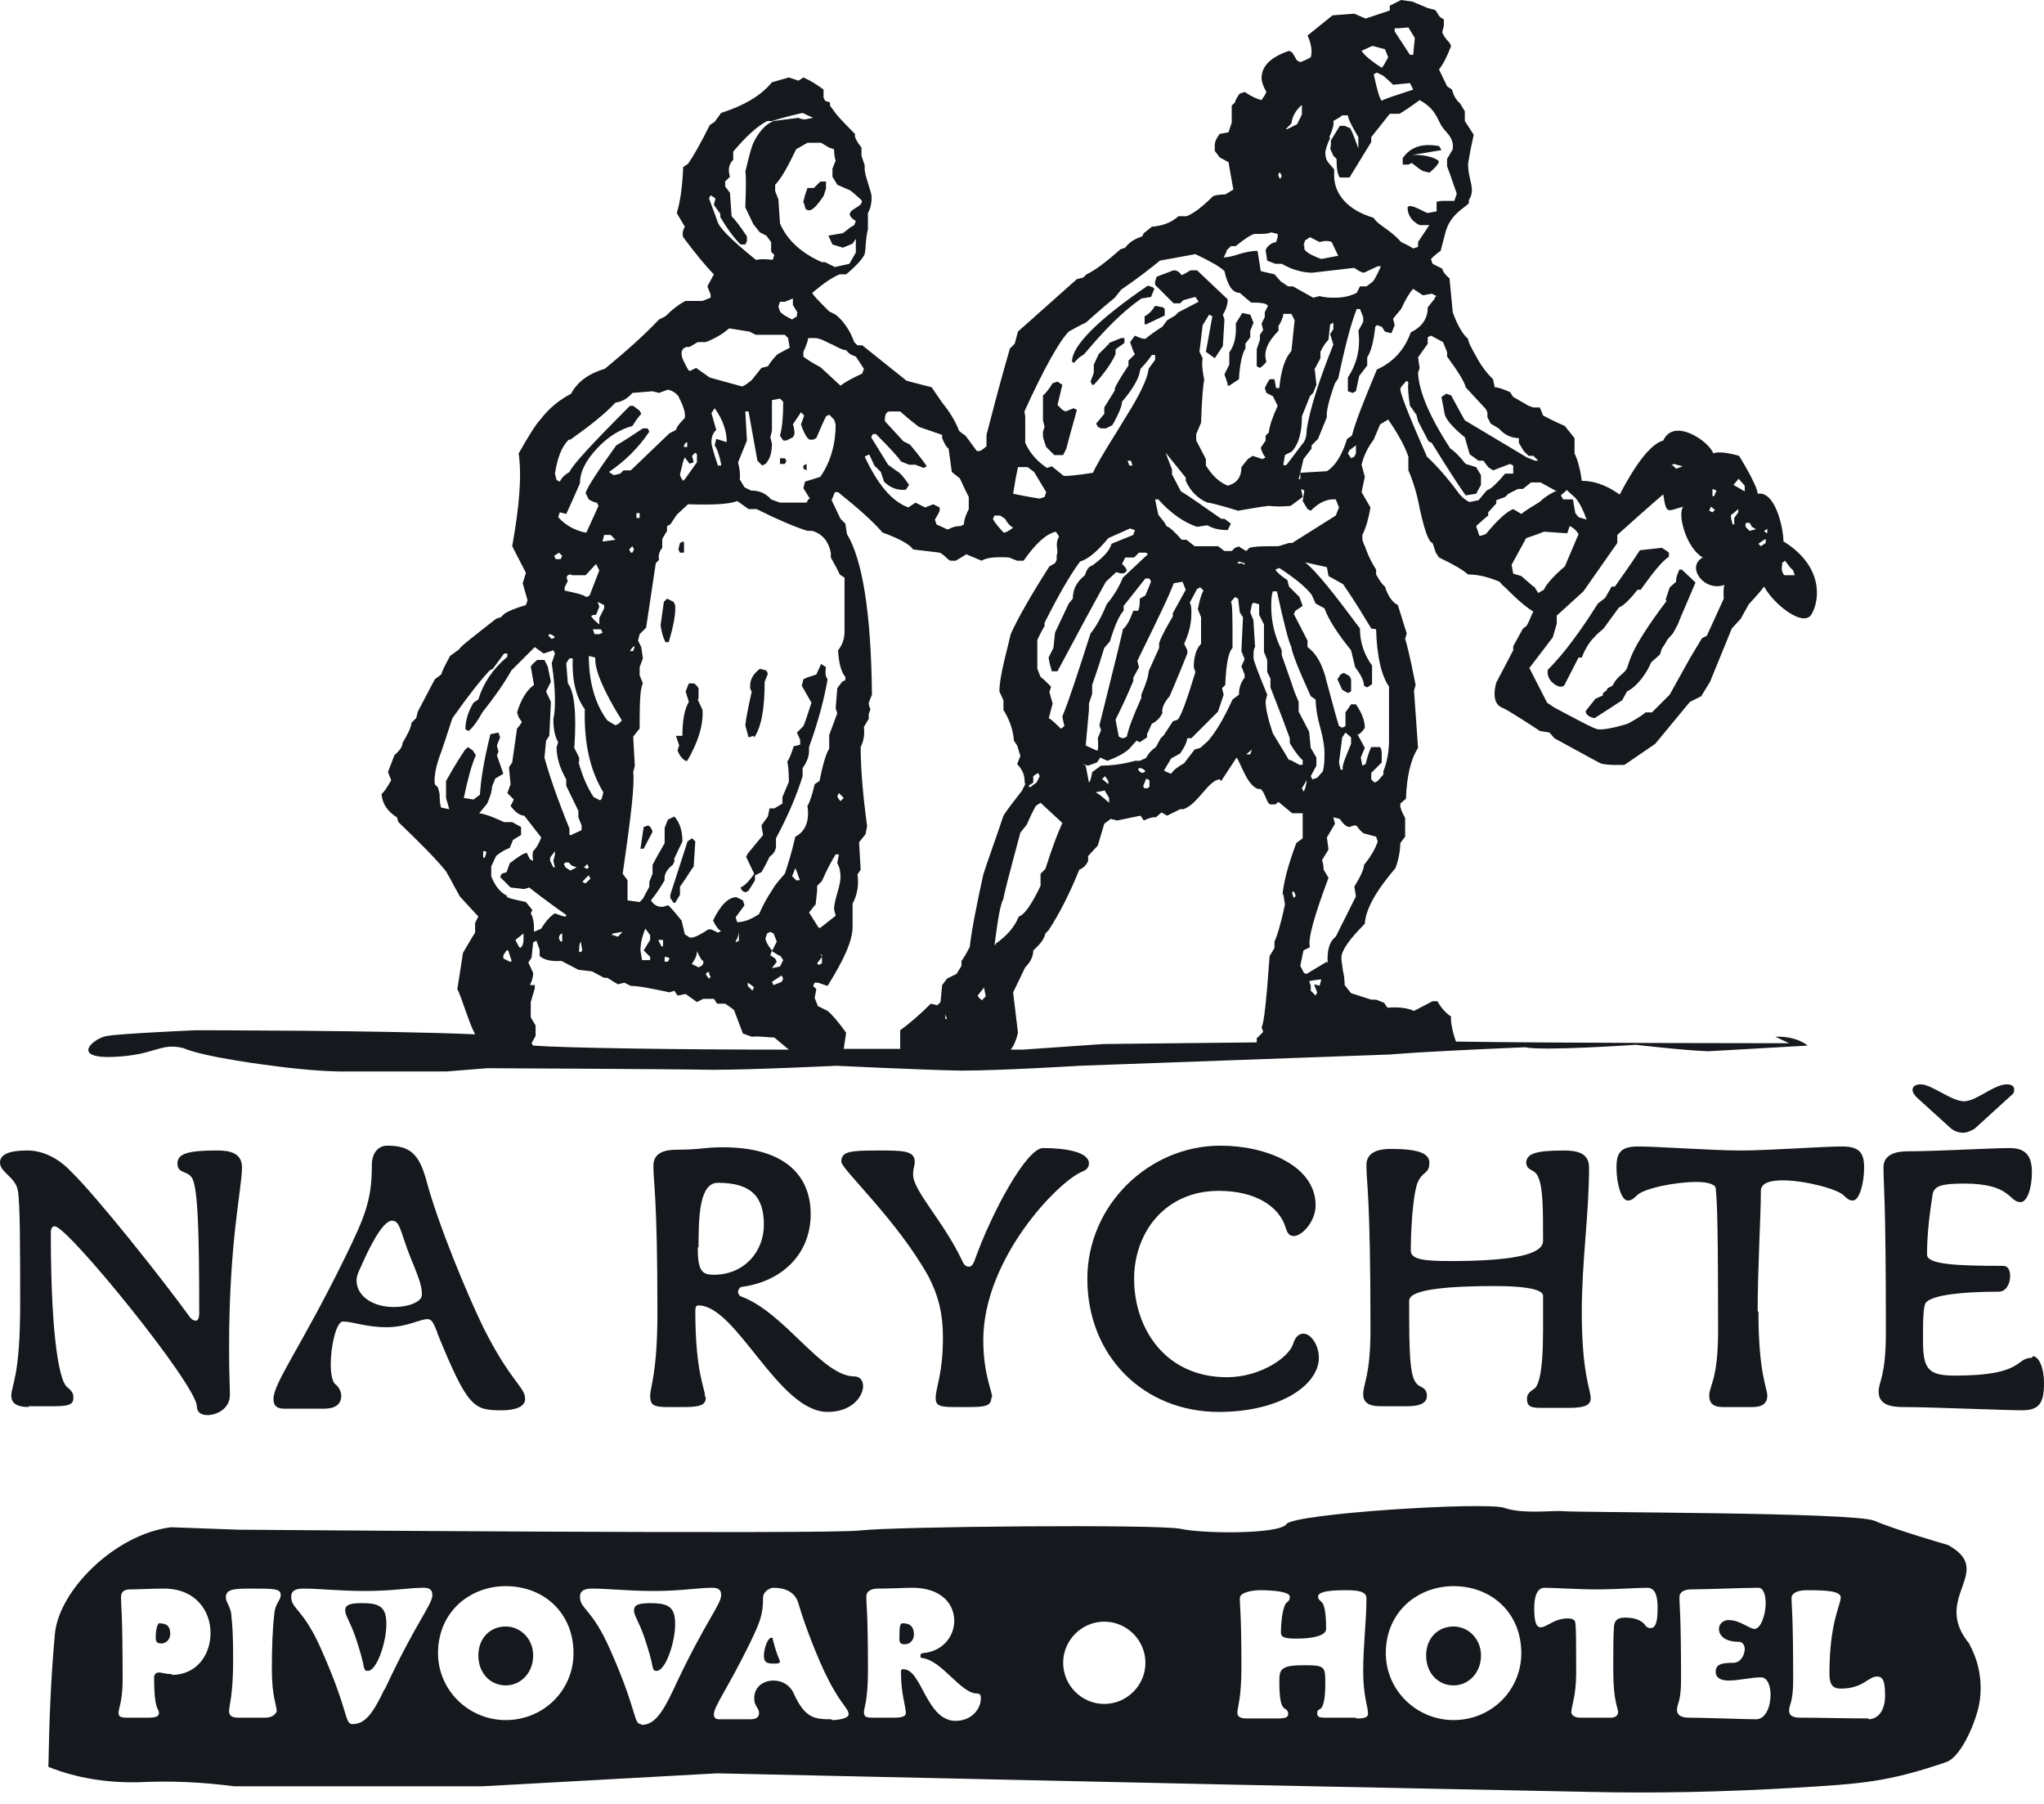 <svg width="68" height="60" viewBox="0 0 68 60" fill="none" xmlns="http://www.w3.org/2000/svg">
<path d="M0.966 46.8C0.51 46.8 0.376 46.639 0.376 46.424C0.376 46.075 0.671 45.807 0.671 43.392C0.671 41.594 0.671 39.957 0.59 39.581C0.51 39.152 0 38.991 0 38.669C0 38.4 0.295 38.266 0.912 38.266C1.342 38.266 1.878 38.454 2.361 38.964C3.193 39.769 5.394 42.533 6.306 43.794C6.36 43.875 6.44 43.928 6.521 43.928C6.575 43.928 6.628 43.848 6.628 43.687C6.628 40.789 6.575 39.635 6.414 39.232C6.279 38.91 5.904 39.071 5.904 38.696C5.904 38.373 6.253 38.266 7.219 38.266C7.648 38.266 8.051 38.347 8.051 38.83C8.051 39.527 7.621 41.245 7.621 44.841C7.621 45.699 7.648 46.102 7.648 46.397C7.648 46.853 7.219 47.068 6.897 47.068C6.682 47.068 6.548 46.961 6.548 46.773C6.548 46.075 2.254 40.789 1.825 40.789C1.744 40.789 1.691 40.842 1.691 41.003C1.691 44.733 2.013 45.968 2.227 46.129C2.388 46.263 2.442 46.343 2.442 46.478C2.442 46.666 2.388 46.773 1.825 46.773H0.939L0.966 46.8Z" fill="#15181C"/>
<path d="M13.096 43.473C13.633 43.473 14.035 43.285 14.035 43.071C14.035 42.829 14.008 42.668 13.66 41.836C13.311 40.951 13.311 40.602 13.042 40.602C12.72 40.602 12.264 41.541 11.996 42.158C11.889 42.373 11.862 42.48 11.862 42.588C11.862 43.124 12.425 43.473 13.096 43.473ZM14.545 44.305C14.411 43.983 14.357 43.876 14.223 43.876C13.955 43.876 13.552 44.144 12.854 44.144C12.157 44.144 11.754 43.956 11.405 43.956C11.191 43.956 11.003 44.761 11.003 45.379C11.003 45.7 11.057 45.969 11.164 46.049C11.271 46.13 11.352 46.291 11.352 46.425C11.352 46.72 11.137 46.854 10.788 46.854C10.332 46.854 10.117 46.854 9.956 46.854C9.742 46.854 9.581 46.854 9.446 46.854C9.205 46.854 9.098 46.747 9.098 46.532C9.098 45.996 10.01 44.815 11.459 41.863C12.157 40.441 12.371 39.904 12.371 38.75C12.371 38.348 12.586 38.106 12.881 38.106C13.633 38.106 13.928 38.375 14.169 39.206C14.572 40.736 15.565 43.097 16.075 44.144C16.987 45.969 17.47 46.13 17.47 46.532C17.47 46.801 17.121 46.908 16.692 46.908C15.753 46.908 15.565 46.828 14.545 44.332" fill="#15181C"/>
<path d="M23.213 41.487C23.213 42.266 23.347 42.4 23.749 42.4C24.742 42.4 25.413 41.648 25.413 40.736C25.413 39.824 25.011 39.341 23.884 39.341C23.266 39.341 23.239 40.468 23.239 41.487M23.481 46.479C23.481 46.72 23.32 46.801 22.756 46.801H22.22C21.764 46.801 21.629 46.747 21.629 46.425C21.629 46.157 21.871 45.647 21.871 43.688C21.871 39.716 21.737 39.394 21.737 38.777C21.737 38.321 22.139 38.24 22.542 38.24C23.32 38.24 23.401 38.16 24.044 38.16C26.111 38.16 26.97 39.099 26.97 40.387C26.97 41.675 26.057 42.614 24.689 42.802C24.608 42.802 24.554 42.91 24.554 42.963C24.554 43.017 24.581 43.098 24.662 43.124C26.111 43.661 27.345 45.781 28.419 45.781C28.607 45.781 28.714 45.915 28.714 46.103C28.714 46.425 28.365 46.962 27.533 46.962C25.896 46.962 24.501 43.42 23.239 43.42C23.159 43.42 23.132 43.473 23.132 43.607C23.132 45.674 23.454 46.157 23.454 46.452" fill="#15181C"/>
<path d="M32.98 46.478C32.98 46.747 32.819 46.8 32.255 46.8H31.719C31.263 46.8 31.128 46.747 31.128 46.505C31.128 46.156 31.37 45.7 31.37 44.492C31.37 43.741 31.236 43.124 30.887 42.453C29.84 40.575 27.989 38.884 27.989 38.642C27.989 38.294 28.284 38.267 29.223 38.267C30.028 38.267 30.431 38.267 30.431 38.642C30.431 38.803 30.377 38.83 30.377 39.072C30.377 39.608 31.397 40.628 32.014 41.943C32.068 42.077 32.148 42.131 32.229 42.131C32.309 42.131 32.363 42.077 32.416 41.943C33.007 40.279 34.161 38.186 34.697 38.186C35.476 38.186 36.227 38.321 36.227 38.696C36.227 38.83 36.147 38.911 36.013 38.965C35.208 39.286 32.712 41.863 32.712 44.573C32.712 45.7 33.007 46.264 33.007 46.478" fill="#15181C"/>
<path d="M36.174 42.534C36.174 40.092 38.213 38.106 40.602 38.106C42.131 38.106 43.768 38.777 43.768 40.092C43.768 40.629 43.312 41.112 43.044 41.112C42.909 41.112 42.829 41.031 42.775 40.843C42.56 40.119 41.755 39.609 40.548 39.609C38.75 39.609 37.73 41.004 37.73 42.534C37.73 44.198 38.777 45.808 40.816 45.808C41.943 45.808 42.883 45.137 43.017 44.708C43.097 44.439 43.231 44.359 43.366 44.359C43.607 44.359 43.876 44.734 43.876 45.164C43.876 46.049 42.614 46.962 40.548 46.962C38.052 46.962 36.174 45.11 36.174 42.534Z" fill="#15181C"/>
<path d="M50.772 38.697C50.772 38.375 51.067 38.267 52.033 38.267C52.462 38.267 52.865 38.348 52.865 38.831C52.865 40.387 52.623 41.944 52.623 43.634C52.623 45.701 52.919 46.211 52.919 46.506C52.919 46.72 52.758 46.828 52.194 46.828H51.255C50.933 46.828 50.799 46.774 50.799 46.532C50.799 46.398 50.852 46.318 51.013 46.211C51.174 46.13 51.335 45.727 51.335 44.225C51.335 43.769 51.335 43.393 51.335 43.098C51.335 42.99 51.174 42.776 49.725 42.776C47.417 42.776 46.881 43.017 46.881 43.259C46.881 43.393 46.881 43.554 46.881 43.822C46.881 45.727 46.988 45.996 47.283 46.13C47.391 46.184 47.471 46.264 47.471 46.425C47.471 46.613 47.337 46.774 46.8 46.774H45.941C45.485 46.774 45.351 46.613 45.351 46.371C45.351 46.023 45.593 45.754 45.593 44.225C45.593 39.69 45.458 39.367 45.458 38.75C45.458 38.321 45.861 38.214 46.264 38.214C47.149 38.214 47.552 38.348 47.552 38.67C47.552 39.072 47.31 38.938 47.149 39.367C46.988 39.851 46.934 41.031 46.934 41.595C46.934 41.89 47.364 41.944 48.249 41.944C50.316 41.944 51.335 41.729 51.335 41.273C51.335 40.226 51.335 39.502 51.174 39.153C51.04 38.831 50.772 38.992 50.772 38.616" fill="#15181C"/>
<path d="M58.5 43.634C58.5 45.7 58.795 46.156 58.795 46.425C58.795 46.666 58.635 46.8 58.312 46.8H57.319C57.024 46.8 56.863 46.693 56.863 46.425C56.863 46.076 57.158 45.915 57.158 44.251C57.158 41.111 57.132 39.957 57.078 39.528C57.078 39.394 56.81 39.313 56.434 39.313C55.736 39.313 54.663 39.528 54.448 39.77C54.341 39.877 54.26 39.931 54.153 39.931C53.938 39.931 53.777 39.367 53.777 38.83C53.777 38.347 53.911 38.133 54.502 38.133C55.146 38.133 56.971 38.267 57.91 38.267C58.849 38.267 60.62 38.133 61.291 38.133C61.855 38.133 62.016 38.347 62.016 38.83C62.016 39.367 61.855 39.931 61.64 39.931C61.533 39.931 61.452 39.877 61.345 39.77C61.157 39.555 60.057 39.26 59.305 39.26C58.903 39.26 58.608 39.34 58.581 39.582C58.581 40.467 58.474 42.158 58.474 43.607" fill="#15181C"/>
<path d="M66.9 36.442L65.692 37.542C65.692 37.542 65.478 37.676 65.317 37.676C65.156 37.676 65.022 37.623 64.914 37.542L63.76 36.495C63.76 36.495 63.626 36.361 63.626 36.254C63.626 36.12 63.76 36.066 63.894 36.066C64.27 36.066 64.914 36.63 65.344 36.63C65.746 36.63 66.336 36.066 66.766 36.066C66.9 36.066 67.007 36.12 67.007 36.227C67.007 36.308 67.007 36.361 66.9 36.442ZM67.624 45.11C67.839 45.11 68 45.512 68 45.995C68 46.639 67.866 46.907 67.276 46.907C66.632 46.907 64.243 46.8 63.304 46.8C62.901 46.8 62.499 46.72 62.499 46.29C62.499 45.941 62.74 45.807 62.74 44.304C62.74 39.769 62.66 39.447 62.66 38.83C62.66 38.401 63.062 38.294 63.465 38.294C64.404 38.294 66.202 38.186 66.873 38.186C67.437 38.186 67.598 38.508 67.598 38.991C67.598 39.528 67.437 39.984 67.222 39.984C66.819 39.984 66.927 39.367 65.344 39.367C64.592 39.367 64.351 39.447 64.297 39.716C64.19 40.387 64.109 41.057 64.109 41.728C64.109 42.05 65.022 42.104 66.632 42.104C66.819 42.104 66.873 42.265 66.873 42.453C66.873 42.694 66.739 42.963 66.497 42.963C65.29 42.963 64.324 43.07 64.082 43.312C63.975 43.419 63.975 43.956 63.975 44.573C63.975 45.539 64.136 45.754 65.048 45.754C67.356 45.754 67.034 45.163 67.598 45.163" fill="#15181C"/>
<path d="M21.656 53.322C21.254 53.322 21.093 53.375 21.093 53.563C21.093 53.751 21.227 53.858 21.442 54.475C21.576 54.878 21.683 55.254 21.71 55.441C21.737 55.549 21.764 55.576 21.844 55.576C22.139 55.576 22.461 54.636 22.461 54.019C22.461 53.456 22.247 53.322 21.63 53.322H21.656Z" fill="#15181C"/>
<path d="M12.049 53.322C11.646 53.322 11.485 53.375 11.485 53.563C11.485 53.751 11.62 53.858 11.834 54.475C11.968 54.878 12.076 55.254 12.103 55.441C12.129 55.549 12.156 55.576 12.237 55.576C12.532 55.576 12.854 54.636 12.854 54.019C12.854 53.456 12.639 53.322 12.049 53.322Z" fill="#15181C"/>
<path d="M48.357 54.099C47.847 54.099 47.445 54.474 47.445 55.065C47.445 55.655 47.847 56.058 48.357 56.058C48.867 56.058 49.27 55.628 49.27 55.065C49.27 54.501 48.84 54.099 48.357 54.099Z" fill="#15181C"/>
<path d="M5.287 53.992C5.287 53.992 5.18 54.073 5.18 54.475C5.18 54.636 5.26 54.663 5.368 54.663C5.529 54.663 5.663 54.529 5.663 54.341C5.663 54.127 5.582 53.992 5.287 53.992Z" fill="#15181C"/>
<path d="M16.826 54.099C16.316 54.099 15.914 54.474 15.914 55.065C15.914 55.655 16.316 56.058 16.826 56.058C17.336 56.058 17.738 55.628 17.738 55.065C17.738 54.501 17.309 54.099 16.826 54.099Z" fill="#15181C"/>
<path d="M65.531 54.69C64.216 53.133 66.417 52.274 64.807 51.389C64.807 51.389 63.036 50.879 62.365 50.584C61.694 50.289 52.329 50.315 51.98 50.262C51.658 50.235 50.665 50.369 50.048 50.154C49.43 49.94 43.044 50.342 42.802 50.691C42.561 51.04 40.011 51.013 39.287 50.852C38.535 50.691 29.707 50.772 28.606 50.906C27.506 51.04 7.917 50.879 7.917 50.879L5.689 50.798C3.784 51.04 1.932 52.945 1.825 54.367C1.691 55.817 1.637 57.266 1.61 58.768C2.55 59.144 3.569 59.305 4.643 59.278C5.716 59.225 6.736 59.278 7.782 59.413H16.074L23.857 58.983L40.977 59.359L52.838 59.6C55.119 59.654 57.374 59.6 59.655 59.466C61.935 59.332 62.794 59.278 64.753 58.607C65.29 58.42 65.853 57.024 65.88 56.407C65.934 55.79 65.8 55.199 65.505 54.663L65.531 54.69ZM5.716 55.682C5.501 55.682 5.394 55.629 5.287 55.629C5.206 55.629 5.126 55.682 5.126 55.79C5.126 56.917 5.287 56.809 5.287 56.971C5.287 57.078 5.206 57.132 4.938 57.132H4.24C4.025 57.132 3.945 57.105 3.945 56.971C3.945 56.809 4.079 56.595 4.079 55.87C4.079 53.589 4.025 53.428 4.025 53.133C4.025 52.918 4.16 52.865 4.348 52.865C4.589 52.865 5.099 52.838 5.448 52.838C6.521 52.838 7.004 53.589 7.004 54.314C7.004 55.038 6.548 55.709 5.716 55.709V55.682ZM9.178 56.971C9.178 56.971 9.097 57.132 8.829 57.132H7.917C7.702 57.132 7.621 57.051 7.621 56.917C7.621 56.729 7.756 56.38 7.756 55.226C7.756 54.367 7.729 54.019 7.702 53.804C7.702 53.455 7.514 53.321 7.514 53.133C7.514 52.865 7.756 52.838 8.346 52.838C9.124 52.838 9.339 52.838 9.339 53.053C9.339 53.24 9.151 53.321 9.124 53.697C9.07 54.126 9.044 54.797 9.044 55.521C9.044 56.461 9.205 56.675 9.205 56.944L9.178 56.971ZM12.8 56.165C12.398 57.024 12.13 57.346 11.727 57.346C11.459 57.346 11.62 56.971 10.707 54.904C10.09 53.482 9.688 53.536 9.688 53.106C9.688 52.918 9.822 52.838 10.09 52.838C10.654 52.838 11.244 52.918 12.156 52.918C13.069 52.918 13.606 52.811 14.089 52.811C14.277 52.811 14.384 52.865 14.384 53.053C14.384 53.375 13.847 53.938 12.8 56.192V56.165ZM16.826 57.212C15.591 57.212 14.572 56.219 14.572 54.985C14.572 54.26 14.867 53.67 15.35 53.267C15.752 52.945 16.262 52.757 16.826 52.757C18.087 52.757 19.08 53.643 19.08 54.985C19.08 56.219 18.087 57.212 16.826 57.212ZM21.334 57.346C21.066 57.346 21.227 56.971 20.314 54.904C19.697 53.482 19.295 53.536 19.295 53.106C19.295 52.918 19.429 52.838 19.697 52.838C20.261 52.838 20.851 52.918 21.763 52.918C22.676 52.918 23.212 52.811 23.695 52.811C23.883 52.811 23.991 52.865 23.991 53.053C23.991 53.375 23.454 53.938 22.407 56.192C22.005 57.051 21.737 57.373 21.334 57.373V57.346ZM27.667 57.185C27.104 57.185 26.782 57.158 26.406 56.327C26.272 56.031 26.003 55.897 25.735 55.897C25.386 55.897 25.091 56.112 25.091 56.487C25.091 56.756 25.252 56.809 25.252 56.971C25.252 57.132 25.145 57.185 24.957 57.185C24.742 57.185 24.259 57.185 24.179 57.185C24.071 57.185 23.991 57.185 23.937 57.185C23.803 57.185 23.749 57.132 23.749 57.024C23.749 56.756 24.206 56.165 24.93 54.69C25.279 53.965 25.386 53.724 25.386 53.133C25.386 52.945 25.601 52.811 25.735 52.811C26.111 52.811 26.46 52.945 26.567 53.348C26.782 54.099 27.265 55.307 27.533 55.817C27.989 56.729 28.231 56.809 28.231 57.024C28.231 57.158 27.882 57.212 27.667 57.212V57.185ZM31.8 57.239C30.807 57.239 30.673 55.521 30.055 55.521C29.975 55.521 29.975 55.548 29.975 55.656C29.975 56.327 30.136 56.783 30.136 56.971C30.136 57.105 29.975 57.132 29.733 57.132H29.036C28.821 57.132 28.741 57.105 28.741 56.944C28.741 56.809 28.875 56.568 28.875 55.575C28.875 53.589 28.821 53.428 28.821 53.106C28.821 52.892 29.036 52.838 29.224 52.838C29.599 52.838 30.136 52.811 30.351 52.811C31.317 52.811 31.746 53.348 31.746 53.911C31.746 54.421 31.37 54.931 30.7 54.985C30.646 54.985 30.619 55.038 30.619 55.065C30.619 55.092 30.619 55.146 30.673 55.146C31.343 55.226 31.961 56.327 32.497 56.327C32.605 56.327 32.632 56.38 32.632 56.487C32.632 56.809 32.363 57.239 31.773 57.239H31.8ZM36.737 56.675C35.986 56.675 35.369 56.058 35.369 55.307C35.369 54.555 35.986 53.938 36.737 53.938C37.489 53.938 38.106 54.555 38.106 55.307C38.106 56.058 37.489 56.675 36.737 56.675ZM45.083 57.132H44.063C43.902 57.132 43.822 57.105 43.822 56.997C43.822 56.917 43.822 56.89 43.929 56.836C44.01 56.783 44.09 56.568 44.09 56.004C44.09 55.441 44.09 55.387 43.392 55.387C42.614 55.387 42.561 55.521 42.561 55.924C42.561 56.514 42.614 56.756 42.748 56.836C42.802 56.863 42.856 56.917 42.856 56.997C42.856 57.105 42.802 57.158 42.507 57.158H41.46C41.246 57.158 41.165 57.078 41.165 56.971C41.165 56.783 41.299 56.514 41.299 55.468C41.299 53.643 41.246 53.455 41.246 53.16C41.246 52.945 41.729 52.892 41.917 52.892C42.373 52.892 42.909 52.945 42.909 53.106C42.909 53.321 42.775 53.24 42.722 53.455C42.641 53.697 42.614 54.045 42.614 54.314C42.614 54.448 42.722 54.502 43.124 54.502C43.715 54.502 44.117 54.394 44.117 54.18C44.117 53.777 44.09 53.562 44.037 53.401C43.983 53.24 43.849 53.24 43.849 53.106C43.849 52.945 44.197 52.892 44.761 52.892C45.137 52.892 45.459 52.918 45.459 53.16C45.459 53.938 45.351 54.716 45.351 55.575C45.351 56.434 45.512 56.756 45.512 56.997C45.512 57.105 45.432 57.158 45.137 57.158L45.083 57.132ZM48.357 57.212C47.123 57.212 46.103 56.219 46.103 54.985C46.103 54.26 46.398 53.67 46.881 53.267C47.284 52.945 47.793 52.757 48.357 52.757C49.618 52.757 50.611 53.643 50.611 54.985C50.611 56.219 49.618 57.212 48.357 57.212ZM54.878 54.153C54.878 54.153 54.77 54.126 54.744 54.072C54.636 53.911 54.422 53.804 54.073 53.804C53.858 53.804 53.724 53.858 53.697 54.072C53.67 54.394 53.67 54.824 53.67 55.548C53.67 56.595 53.831 56.809 53.831 56.944C53.831 57.051 53.751 57.132 53.59 57.132H52.57C52.436 57.132 52.275 57.078 52.275 56.944C52.275 56.756 52.436 56.407 52.436 55.656C52.436 54.797 52.436 54.126 52.409 53.992C52.409 53.858 52.275 53.831 52.168 53.831C51.684 53.831 51.47 54.126 51.255 54.126C51.094 54.126 51.041 53.911 51.041 53.482C51.041 53.079 51.148 52.811 51.389 52.811C51.711 52.811 52.463 52.865 53.107 52.865C53.751 52.865 54.475 52.811 54.797 52.811C55.066 52.811 55.146 53.079 55.146 53.482C55.146 53.992 55.066 54.153 54.905 54.153H54.878ZM58.42 57.185C58.098 57.185 56.649 57.132 56.193 57.132C55.978 57.132 55.79 57.078 55.79 56.863C55.79 56.675 55.925 56.622 55.925 55.87C55.925 53.589 55.871 53.428 55.871 53.133C55.871 52.918 56.086 52.865 56.273 52.865C56.73 52.865 58.044 52.811 58.501 52.811C58.662 52.811 58.742 53.053 58.742 53.321C58.742 53.697 58.581 54.18 58.367 54.18C58.205 54.18 57.883 53.885 57.508 53.885C57.32 53.885 57.186 54.019 57.186 54.18C57.186 54.394 57.374 54.609 57.857 54.609C57.964 54.609 58.044 54.716 58.044 54.85C58.044 55.038 57.91 55.307 57.669 55.307C57.266 55.307 57.078 55.36 57.078 55.602C57.078 55.817 57.266 55.897 57.508 55.897C57.83 55.897 58.286 55.79 58.581 55.79C58.796 55.79 58.903 56.058 58.903 56.38C58.903 56.756 58.742 57.185 58.42 57.185ZM62.177 57.158C61.614 57.158 60.406 57.132 59.923 57.132C59.708 57.132 59.52 57.105 59.52 56.89C59.52 56.702 59.655 56.622 59.655 55.897C59.655 53.616 59.601 53.455 59.601 53.16C59.601 52.945 59.896 52.892 60.111 52.892C60.755 52.892 61.238 52.918 61.238 53.133C61.238 53.375 60.862 53.965 60.862 55.656C60.862 56.031 60.969 56.165 61.238 56.165C61.989 56.165 62.15 55.763 62.445 55.763C62.633 55.763 62.714 55.897 62.714 56.407C62.714 56.783 62.553 57.185 62.15 57.185L62.177 57.158Z" fill="#15181C"/>
<path d="M25.95 55.253C25.95 55.253 25.897 55.145 25.816 54.904C25.762 54.743 25.736 54.609 25.709 54.528C25.709 54.475 25.709 54.475 25.655 54.475C25.548 54.475 25.414 54.824 25.414 55.065C25.414 55.28 25.494 55.333 25.736 55.333C25.897 55.333 25.95 55.333 25.95 55.226" fill="#15181C"/>
<path d="M29.921 54.502C29.921 54.663 29.975 54.69 30.109 54.69C30.27 54.69 30.404 54.556 30.404 54.368C30.404 54.153 30.324 53.992 30.029 53.992C29.948 53.992 29.921 54.073 29.921 54.475" fill="#15181C"/>
<path d="M55.441 19.992C54.1 21.764 54.234 22.059 54.1 22.273C53.992 22.434 53.804 22.488 53.643 22.81L53.482 22.891C53.429 23.052 53.321 22.971 53.321 23.132L53.08 23.239L52.758 23.642C52.758 23.642 52.731 23.722 52.838 23.803C52.946 23.883 53.053 23.884 53.053 23.884L53.965 23.293L54.127 22.998C54.314 22.917 54.69 22.595 54.931 22.032L55.227 21.764C55.307 21.468 55.28 21.629 55.468 21.28L55.656 21.066L55.817 20.771L55.924 20.502L56.407 19.375L55.951 18.946H55.871C55.871 18.946 55.736 19.214 55.763 19.348L55.549 19.536L55.414 19.939L55.441 19.992Z" fill="#15181C"/>
<path d="M53.616 19.509L53.402 19.885L53.16 20.073C52.301 21.441 51.738 22.032 51.496 22.273C51.496 22.273 51.416 22.542 51.711 22.756C52.033 22.971 52.087 22.703 52.087 22.703L52.516 21.871H52.623C52.784 21.468 52.919 21.307 53.133 21.093L53.348 20.905L53.858 20.207C53.992 20.153 54.207 19.965 54.475 19.617H54.582C54.985 19.053 55.28 18.677 55.522 18.516V18.382C55.522 18.382 55.388 18.275 55.28 18.221L54.556 18.302C54.207 18.838 53.911 19.241 53.724 19.509H53.616Z" fill="#15181C"/>
<path d="M44.143 31.987L43.472 32.39C43.472 32.39 43.392 32.39 43.365 32.336L43.258 32.122L43.365 31.612L43.58 31.504C43.499 31.263 43.714 30.485 44.197 29.197L44.036 28.928C44.036 28.928 44.036 28.767 43.982 28.606L44.197 28.257L44.143 27.855L44.412 27.399L44.358 27.184L44.573 27.238C44.68 27.399 44.787 27.506 44.895 27.506C44.975 27.479 45.029 27.452 45.109 27.452L45.163 27.506C45.163 27.506 45.27 27.667 45.378 27.721L45.78 27.828L45.834 27.989C45.753 28.23 45.619 28.472 45.378 28.767C45.378 28.901 45.27 29.143 45.056 29.492L45.109 29.814L44.438 31.155C44.224 31.317 44.143 31.612 44.17 32.041M43.929 32.792L43.714 32.739L43.821 33.007L43.768 33.114L43.607 32.953V32.792L43.553 32.631C43.714 32.605 43.875 32.578 43.956 32.578L43.902 32.792H43.929ZM42.694 29.733L42.748 30.082C42.614 30.726 42.48 31.155 42.399 31.317V31.531L42.238 31.799C42.131 33.276 42.05 34.054 41.97 34.161L42.023 34.322L41.809 34.537C41.809 34.537 41.809 34.644 41.809 34.671L36.71 34.725L34.026 34.912H33.624C33.731 34.778 33.812 34.59 33.865 34.349L33.705 33.007L34.107 32.175C34.268 32.014 34.375 31.826 34.375 31.612C34.617 31.397 34.751 31.209 34.778 31.048L34.885 30.941C35.234 30.404 35.583 29.733 35.905 28.928C36.039 28.875 36.147 28.767 36.2 28.633V28.472L36.522 28.123L36.737 27.399L36.952 27.238L37.166 27.291L37.944 27.13L38.052 27.291C38.052 27.291 38.32 27.157 38.454 27.184L38.642 27.023L38.83 27.13L39.259 26.916H39.367C39.85 26.755 40.199 25.95 40.574 25.923L40.628 25.976L41.138 25.198C41.272 25.359 41.487 26.137 41.862 26.245C42.05 26.164 42.131 26.755 42.265 26.755H42.426L42.533 26.674L42.989 27.05H43.338V27.882L43.124 28.043C42.855 28.767 42.694 29.358 42.667 29.787M43.097 29.814L43.043 29.867C43.043 29.867 42.989 29.733 42.989 29.706C42.989 29.68 42.989 29.653 43.043 29.653L43.097 29.76V29.814ZM33.141 31.424H33.087C33.195 30.592 33.275 30.082 33.383 29.894C33.383 29.814 33.57 29.089 33.946 27.694L34.161 27.425C34.161 27.425 34.268 27.157 34.456 26.808L34.617 26.701L35.342 27.372C35.181 27.721 34.993 28.23 34.778 28.901L34.617 29.062V29.465C34.322 30.082 34.08 30.431 33.892 30.485C33.758 30.834 33.49 31.129 33.114 31.397M32.685 33.276C32.685 33.276 32.551 33.195 32.524 33.114L32.739 32.846L32.792 33.141L32.685 33.249V33.276ZM32.255 31.504C32.148 31.719 32.068 31.853 31.987 31.96V32.122L31.826 32.39L31.504 32.551L31.343 32.766L31.289 33.329L31.182 33.437L30.967 33.383C30.592 33.758 30.243 34.054 29.948 34.268V34.886C29.384 34.886 28.74 34.886 28.069 34.886L28.15 34.349C27.881 33.973 27.667 33.732 27.532 33.624L27.21 33.463L27.103 33.195L27.157 32.9L27.049 32.792L27.103 32.685H27.21L27.532 32.792C28.069 31.934 28.364 31.29 28.364 30.834V30.055C28.525 29.76 28.579 29.411 28.525 29.089L28.633 28.928L28.579 28.016L28.794 27.747L28.847 27.479C28.713 26.486 28.633 25.601 28.633 24.849C28.74 24.635 28.767 24.42 28.74 24.178L28.901 23.91V23.749C28.901 23.749 28.955 23.615 28.955 23.588C28.928 23.508 28.901 23.454 28.901 23.373L29.008 23.105C28.982 20.368 28.686 18.597 28.177 17.765L28.123 17.416L27.962 17.255L27.667 16.638L27.774 16.369H27.881C28.552 16.906 29.062 17.362 29.357 17.711C29.948 17.926 30.27 18.114 30.377 18.275L31.262 18.382C31.262 18.382 31.37 18.436 31.45 18.516C31.531 18.597 31.585 18.65 31.638 18.65H31.799L32.148 18.436L32.658 18.65C32.819 18.543 33.141 18.516 33.57 18.543L33.839 18.65H34.053C34.429 18.114 34.778 17.765 35.127 17.684L35.234 17.845C35.073 18.114 35.234 18.328 35.154 18.462V18.623L35.1 18.731L34.912 18.838C34.295 19.804 33.865 20.556 33.624 21.092C33.597 21.227 33.517 21.522 33.409 21.978C33.302 22.434 33.248 22.756 33.248 22.998L33.383 23.293V23.615C33.57 23.91 33.705 24.259 33.731 24.635L33.839 24.796L33.946 25.144L33.839 25.413C34.161 25.762 34.053 25.976 34.107 26.084L34 26.298C33.731 26.647 33.517 26.916 33.383 27.13C33.087 28.016 32.846 28.66 32.712 29.089C32.47 30.189 32.309 31.021 32.255 31.558M31.45 33.893V33.732L31.504 33.893H31.45ZM27.291 31.719L27.345 31.773V32.041L27.237 32.095L27.184 32.041L27.345 31.826L27.291 31.719ZM27.13 30.136L27.184 29.626V29.465L27.345 29.304C27.506 28.928 27.667 28.633 27.801 28.418H27.908L27.855 28.713C27.935 28.848 27.962 29.009 27.962 29.17C27.962 29.277 27.935 29.438 27.855 29.706C27.774 29.975 27.747 30.136 27.747 30.243L27.801 30.458L27.291 30.86H27.237L26.915 30.35C26.915 30.35 27.049 30.189 27.13 30.082M28.069 26.54L27.962 26.647C27.962 26.647 27.881 26.567 27.855 26.486L27.908 26.379L28.069 26.54ZM26.459 27.828C26.325 28.418 26.191 28.821 26.11 29.062C25.895 29.304 25.761 29.465 25.708 29.572C25.493 29.894 25.359 30.163 25.252 30.404C25.01 30.565 24.768 30.672 24.527 30.672L24.473 30.511L24.768 30.109L24.715 29.948L24.5 29.841C24.232 29.841 23.963 30.109 23.722 30.619C23.802 30.78 23.883 30.914 23.99 30.968L23.883 31.021L23.668 30.914H23.561C23.239 31.129 23.051 31.209 22.944 31.182L22.783 31.075L22.675 30.619C22.434 30.324 22.273 30.136 22.219 30.109C22.139 30.136 22.085 30.163 22.005 30.163C21.87 30.163 21.736 30.082 21.656 29.948C21.87 29.68 22.004 29.465 22.112 29.277C22.085 29.116 22.165 28.928 22.38 28.767L22.434 28.66V28.552L22.702 27.989C22.702 27.64 22.622 27.372 22.434 27.157L22.219 27.264L22.112 27.533V28.043C21.897 28.418 21.763 28.66 21.709 28.767V29.062L21.602 29.331V29.492L21.387 29.894L21.28 30.002L20.877 29.948V29.277L20.716 29.062C20.985 27.211 21.119 26.084 21.065 25.681L21.119 25.466L21.065 24.5L21.28 24.232V23.964C21.28 23.293 21.307 22.863 21.387 22.729L21.28 22.461V22.193L21.387 21.897L21.334 21.522L21.226 21.307L21.28 21.092L21.495 20.878L21.817 18.731L21.924 18.623C21.897 18.489 21.924 18.355 22.031 18.221V17.926L22.192 17.657V17.497L22.3 17.443L22.514 17.121L22.89 16.772C23.722 16.799 24.259 16.772 24.527 16.665L24.903 16.933H25.171C25.869 17.282 26.432 17.523 26.862 17.657H27.023C27.372 17.765 27.559 18.006 27.64 18.382V18.543C27.774 18.785 27.881 18.972 27.935 19.107L28.096 19.214V21.012C28.096 21.253 28.015 21.468 27.881 21.629C27.908 22.085 27.989 22.354 28.123 22.515V22.622L28.015 22.676L27.855 22.89L27.801 23.561L27.855 23.722L27.586 24.447V24.903C27.479 25.064 27.371 25.44 27.264 25.976L27.103 26.084C27.023 26.433 26.942 26.674 26.862 26.808C26.942 27.318 26.781 27.667 26.459 27.828ZM26.513 29.304L26.352 29.143L26.459 28.875C26.54 29.035 26.566 29.197 26.62 29.277H26.513V29.304ZM26.056 32.551L26.003 32.658L25.735 32.766L25.681 32.658L26.003 32.444L26.056 32.551ZM25.949 31.773L26.056 31.934L25.949 32.148L25.681 32.202L25.842 31.987L25.788 31.88L25.627 31.773L25.681 31.612C25.547 31.451 25.466 31.29 25.466 31.209L25.52 31.048L25.627 30.994L25.735 31.048L25.842 31.317L25.681 31.639L25.949 31.799V31.773ZM24.876 32.792V32.685C24.876 32.685 25.01 32.766 25.09 32.846C25.064 32.873 25.037 32.927 25.037 32.953L24.876 32.792ZM24.473 31.317C24.554 31.182 24.581 31.048 24.581 30.968V31.29L24.473 31.343V31.317ZM23.48 32.39L23.534 32.336H23.588C23.588 32.336 23.588 32.417 23.641 32.497L23.588 32.551C23.588 32.551 23.507 32.47 23.48 32.39ZM23.024 32.041C23.131 31.907 23.185 31.773 23.185 31.639C23.293 31.853 23.346 31.96 23.4 31.96C23.4 32.041 23.4 32.068 23.346 32.122L23.239 32.175L23.024 32.068V32.041ZM22.112 31.987V31.826C22.112 31.826 22.246 31.826 22.273 31.88L22.219 31.987H22.112ZM21.897 31.263H22.058V31.477H22.005L21.897 31.263ZM21.629 31.826V31.934H21.36L21.307 31.612C21.307 31.397 21.36 31.155 21.468 30.887L21.629 31.102V31.263L21.414 31.612L21.629 31.826ZM17.684 34.698L17.818 34.456V34.107L17.657 33.839V33.329L17.791 32.873V32.766H17.63C17.711 32.605 17.738 32.47 17.738 32.363L17.577 32.014L17.684 31.853L17.738 31.343L17.845 31.29L17.952 31.585V31.799C18.113 31.934 18.355 31.987 18.677 31.96L19.241 32.256L19.697 32.309L20.099 32.524H20.206L20.555 32.739L20.77 32.685L20.985 32.792C21.226 32.792 21.655 32.873 22.273 33.007L22.434 32.953L22.541 33.114L22.809 33.061L23.185 33.329L23.4 33.222H23.749L23.856 33.383H24.124C24.124 33.383 24.366 33.544 24.42 33.597L24.715 34.376L25.01 34.483C25.252 34.456 25.6 34.51 25.761 34.51L26.244 34.912C22.622 34.912 18.838 34.859 17.738 34.778M18.704 31.048V31.317H18.65C18.65 31.317 18.596 31.236 18.596 31.209C18.596 31.129 18.623 31.075 18.704 31.048ZM18.462 28.848H18.409L18.301 28.633V28.526L18.462 28.311V28.418L18.409 28.633L18.462 28.848ZM19.187 28.848L18.972 28.955L18.811 28.848L18.757 28.74L18.811 28.687H18.918L19.026 28.794L19.187 28.848ZM19.375 31.612L19.321 31.665H19.267C19.267 31.531 19.267 31.397 19.321 31.317L19.375 31.639V31.612ZM16.906 29.814C16.664 29.706 16.476 29.492 16.342 29.143V28.821L16.503 28.472C16.503 28.472 16.718 28.284 16.959 28.204L17.067 27.935L17.335 27.774V27.506L17.04 27.345H16.772C16.423 27.184 16.154 27.077 15.94 27.05L16.208 26.728C16.315 26.486 16.369 26.298 16.369 26.164L16.476 25.896L16.745 25.735L16.53 25.118L16.584 25.01L16.53 24.796L16.637 24.527L16.584 24.366L16.315 24.42C16.101 25.279 15.993 25.95 15.967 26.433L15.752 26.593L15.43 26.54C15.564 25.896 15.698 25.413 15.832 25.118L15.725 24.957L15.564 24.849L15.457 24.957C15.135 25.44 14.947 25.788 14.839 25.976V26.54L14.947 26.916L14.678 26.862C14.678 26.862 14.625 26.781 14.625 26.406L14.571 26.191L14.464 26.084C14.437 25.842 14.491 25.493 14.678 25.01C14.893 24.393 15 24.017 15.054 23.883C15.564 23.159 15.967 22.649 16.289 22.3L16.396 22.246L16.772 21.736H16.879V21.844C16.396 22.246 16.074 22.729 15.913 23.266L15.752 23.373C15.591 23.642 15.483 23.937 15.483 24.259L15.591 24.313C15.725 24.205 15.886 23.991 16.047 23.695C16.45 23.186 16.772 22.729 17.013 22.3L17.791 21.522L18.087 21.736L18.409 21.629L18.462 21.736L18.355 22.058C18.435 22.595 18.462 22.998 18.462 23.239C18.462 23.481 18.462 23.695 18.409 23.91C18.409 24.259 18.462 24.5 18.57 24.688L18.516 24.849C18.516 25.198 18.623 25.547 18.838 25.923V26.137L19.241 26.969V27.184L19.348 27.452V27.613L18.999 27.774H18.945V27.56C18.543 26.567 18.274 25.788 18.113 25.198L18.167 24.635L18.274 24.474L18.328 23.346L18.167 22.998L18.328 22.676L18.221 22.166L18.113 21.951H17.872C17.872 21.951 17.738 22.058 17.657 22.166L17.765 22.783C17.523 22.944 17.335 23.266 17.201 23.695L17.255 23.856L17.362 24.017C17.362 24.017 17.282 24.151 17.201 24.232L17.04 25.359L16.933 25.52L16.986 26.084L16.879 26.379L17.094 26.593L16.986 26.808C17.147 27.023 17.308 27.13 17.442 27.13L18.006 27.855C17.925 28.07 17.845 28.204 17.738 28.311C17.711 28.392 17.711 28.499 17.738 28.633L17.63 28.579L17.523 28.365C17.389 28.392 17.201 28.526 16.959 28.713L16.852 29.009L16.691 29.062L16.637 29.17L16.986 29.519L17.442 29.572L17.604 29.519C18.087 29.894 18.489 30.189 18.838 30.431C18.838 30.458 18.838 30.485 18.784 30.485C18.65 30.458 18.543 30.404 18.462 30.377C18.328 30.458 18.167 30.619 18.006 30.887L17.765 30.994C17.765 30.78 17.765 30.565 17.657 30.377L17.711 30.27L17.496 30.002C16.986 29.894 16.772 29.841 16.879 29.787M17.416 31.263C17.416 31.263 17.416 31.397 17.362 31.477L17.308 31.531L17.255 31.477L17.147 31.263L17.416 31.048V31.263ZM17.013 31.987H16.959L16.745 31.88V31.773L16.852 31.612H16.906L17.013 31.934V31.987ZM16.128 28.526H16.074V28.311H16.128C16.128 28.311 16.181 28.311 16.181 28.365L16.128 28.526ZM18.301 21.092C18.301 21.092 18.409 21.119 18.462 21.2L18.355 21.253L18.247 21.146C18.247 21.146 18.247 21.092 18.301 21.092ZM18.596 18.382L18.704 18.489L18.65 18.597H18.489L18.435 18.489L18.596 18.382ZM20.394 31.048L20.716 30.994L20.555 31.155L20.394 31.102H20.341L20.394 31.048ZM19.589 21.817L19.804 21.871C19.777 22.273 20.072 22.971 20.689 23.964L20.582 24.071L20.475 24.125L20.206 23.964C19.804 23.427 19.589 22.703 19.589 21.817ZM20.046 21.039C20.046 21.039 19.965 21.092 19.938 21.092H19.777L19.724 20.931H19.992L20.046 21.039ZM20.046 18.006L20.099 17.792H20.314L20.475 17.953L20.099 18.006H20.046ZM20.099 20.126V20.234L19.938 20.556V20.77C19.804 20.663 19.723 20.582 19.67 20.502C19.67 20.475 19.724 20.448 19.831 20.448L19.938 20.18L19.884 20.019L20.099 20.126ZM19.026 19.133H19.482L19.831 18.758L19.938 18.972L19.616 19.804C19.616 19.804 19.536 19.858 19.509 19.858C19.401 19.777 19.16 19.724 18.784 19.643V19.536L18.892 19.321C18.811 19.187 18.865 19.107 18.999 19.107M19.267 25.359V25.198L19.106 24.876C19.187 23.722 19.106 22.998 18.892 22.729L18.838 22.058L18.945 21.897H19.053C19.026 22.622 19.16 23.186 19.455 23.588C19.428 24.688 19.616 25.601 20.072 26.352L20.019 26.567L19.965 26.62L19.75 26.513C19.536 26.191 19.375 25.815 19.241 25.332M19.428 28.848L19.536 28.74L19.589 28.848L19.536 28.901L19.428 28.848ZM19.589 29.116L19.643 29.223L19.482 29.384L19.375 29.331C19.375 29.331 19.482 29.197 19.589 29.116ZM20.931 18.275L21.038 18.167L21.092 18.275L21.038 18.382H20.985L20.931 18.275ZM21.119 21.495L21.065 21.656H20.958C20.958 21.656 21.038 21.495 21.119 21.495ZM21.28 17.228H21.173V17.067H21.28V17.228ZM18.972 14.625C19.616 14.169 20.126 13.766 20.475 13.391C20.689 13.364 20.877 13.257 21.038 13.069L21.709 13.015L21.924 13.069L22.219 12.961C22.353 12.988 22.488 13.069 22.568 13.176C22.729 13.498 22.809 13.713 22.783 13.901C22.622 14.062 22.514 14.196 22.488 14.303L22.273 14.41L20.985 15.645H20.743L20.636 15.752L20.421 15.806L20.26 15.698C20.77 15.35 21.226 14.92 21.602 14.357L21.548 14.249H21.387C20.985 14.518 20.689 14.706 20.502 14.813C19.884 15.672 19.536 16.208 19.482 16.396L19.589 16.611C19.589 16.611 19.75 16.718 19.858 16.718L19.911 16.826L19.509 17.711H19.455C19.106 17.631 18.811 17.47 18.57 17.201L18.623 17.04L18.838 17.094C19.052 16.638 19.187 16.316 19.294 16.074C19.294 15.698 19.482 15.323 19.858 14.92C20.233 14.518 20.636 14.276 21.038 14.169C21.172 13.954 21.28 13.82 21.334 13.766L21.28 13.659L21.065 13.498H20.958C19.723 14.732 19.053 15.457 18.945 15.698C18.811 15.779 18.704 15.86 18.623 16.02L18.516 15.967L18.462 15.752C18.543 15.242 18.677 14.867 18.918 14.625M22.756 14.867V14.813C22.756 14.813 22.783 14.732 22.863 14.706V14.867H22.756ZM22.917 15.43L23.078 15.377L23.024 15.162L23.131 15.055L23.185 15.108V15.377L22.783 15.94L22.729 15.994C22.729 15.994 22.622 15.86 22.622 15.779C22.702 15.457 22.729 15.296 22.783 15.216L22.944 15.43H22.917ZM23.99 15.43V15.484H23.883C23.749 15.081 23.668 14.813 23.668 14.706C23.668 14.545 23.722 14.384 23.829 14.303L23.668 13.739L23.776 13.579C24.044 13.954 24.178 14.33 24.178 14.706L23.829 14.598L23.776 14.813C23.883 14.974 23.937 15.189 23.99 15.43ZM22.729 11.593L22.836 11.539H22.944L23.212 11.378H23.48C23.829 11.244 24.071 11.083 24.259 10.922L24.93 11.029L25.144 11.136H26.11L26.218 11.244L26.271 11.566L25.869 11.781C25.735 11.915 25.627 12.049 25.547 12.183L25.332 12.237L25.01 12.639C25.01 12.639 24.795 12.827 24.688 12.854L23.614 12.559L23.158 12.237L22.944 12.344L22.89 12.29C22.756 12.049 22.675 11.888 22.675 11.781C22.675 11.7 22.675 11.646 22.729 11.62M23.856 7.326L23.588 6.601L23.641 6.494L23.802 6.601L23.749 6.816C23.749 6.816 23.91 7.031 23.963 7.111V7.219C24.232 7.675 24.473 7.97 24.634 8.131H24.795L24.849 8.024V7.863C24.634 7.541 24.473 7.326 24.339 7.192L24.285 6.414L24.124 6.199V6.038L24.285 5.877C24.205 5.635 24.259 5.448 24.393 5.313V5.045C24.795 4.562 25.171 4.213 25.52 4.025H25.681C26.11 3.891 26.459 3.811 26.701 3.757L27.049 3.918L26.781 3.972C26.781 3.972 26.647 3.972 26.566 3.918L25.735 4.025C25.466 4.133 25.252 4.374 25.064 4.75C24.983 4.938 24.903 5.26 24.795 5.716C24.822 5.796 24.822 6.172 24.795 6.897L25.064 7.46C25.064 7.46 25.198 7.621 25.278 7.728L25.493 7.836L25.654 8.051V8.373L25.761 8.48L25.708 8.641C25.439 8.614 25.278 8.614 25.198 8.641H25.144C24.285 7.943 23.856 7.514 23.856 7.299M27.318 4.75L27.586 4.911L27.747 4.964C27.747 4.964 27.747 5.206 27.801 5.34L27.694 5.609V5.877L27.855 6.145L28.284 6.333L28.418 6.44L28.66 6.655C28.794 6.923 27.881 6.977 28.472 7.353L28.418 7.487L28.284 7.567L28.042 7.755L27.559 7.836L27.694 8.131L28.042 8.238L28.364 8.104L28.472 7.943V8.399L28.257 8.775L27.774 8.882L27.452 8.721H27.345C26.674 8.426 26.191 7.997 25.949 7.433L25.895 6.628L25.788 6.36V6.145C25.976 5.957 26.191 5.582 26.486 4.964L26.862 4.75H27.345H27.318ZM26.513 10.412V10.519L26.352 10.627C26.137 10.519 26.003 10.439 25.949 10.358L25.895 10.197L25.949 10.036H26.11L26.378 9.929V10.144L26.54 10.412H26.513ZM26.888 16.611L26.835 16.718H25.949L25.654 16.611C25.466 16.396 25.252 16.316 24.983 16.316L24.768 16.208L24.608 15.94C24.634 15.779 24.607 15.591 24.554 15.377L24.849 14.652L24.795 13.686H24.903L25.198 15.323L25.359 15.484L25.466 15.43C25.6 15.296 25.681 15.081 25.681 14.759L25.627 14.545L25.681 14.33V13.31L25.949 13.257L26.056 13.364C26.056 13.82 26.03 14.196 25.949 14.491L26.056 14.652H26.164L26.378 14.545L26.432 14.437C26.432 14.437 26.432 14.223 26.378 14.115L26.647 13.713L26.754 13.82L26.647 14.115C26.754 14.437 26.862 14.598 26.942 14.625H27.049L27.157 14.571C27.318 14.196 27.425 13.954 27.479 13.847L27.586 13.793L27.747 13.954L27.801 14.115C27.801 14.759 27.64 15.35 27.291 15.86L26.781 16.02L26.727 16.235L26.942 16.584L26.888 16.611ZM27.64 11.432C27.881 11.566 28.042 11.646 28.15 11.646C28.23 11.754 28.311 11.807 28.472 11.861L28.74 12.264L28.686 12.425C28.337 12.586 28.096 12.72 27.962 12.827L27.291 12.21C27.023 12.076 26.835 11.942 26.727 11.861V11.7C26.727 11.7 26.861 11.432 26.888 11.244H27.103C27.237 11.244 27.425 11.324 27.667 11.459M28.874 15.081L28.928 15.135L29.089 15.484L29.304 15.698L29.411 16.02C29.626 16.235 29.867 16.316 30.136 16.289L30.243 16.128C30.082 15.886 29.948 15.725 29.84 15.672L29.545 15.457L28.982 14.545L29.035 14.437H29.142C29.625 14.92 29.894 15.216 29.974 15.35L30.243 15.457H30.457L30.726 15.564L30.833 15.511C30.833 15.511 30.619 15.189 30.27 14.786L30.055 14.679L29.438 14.008V13.954C29.438 13.793 29.491 13.686 29.599 13.686H29.948C30.216 13.927 30.431 14.088 30.565 14.196L31.343 14.464V14.571C31.424 14.759 31.477 14.867 31.558 14.92L31.665 15.698L31.933 15.913C32.041 16.155 32.148 16.369 32.229 16.53V16.933C32.121 17.148 32.068 17.309 32.068 17.443L31.96 17.497C31.826 17.497 31.692 17.523 31.558 17.604H31.504L31.155 17.443L31.102 17.282C31.102 17.282 31.236 17.067 31.262 16.987V16.879L31.048 16.772L30.779 16.879L30.457 16.718L30.216 16.879C29.652 16.665 29.196 16.101 28.767 15.189L28.982 15.081H28.874ZM33.087 17.148H33.275L33.436 17.255C33.436 17.255 33.544 17.47 33.705 17.55C33.597 17.631 33.517 17.684 33.436 17.711H33.383C33.221 17.523 33.087 17.389 33.034 17.255L33.087 17.148ZM33.865 15.537H34.188L34.402 15.698L34.805 16.369L34.751 16.53L34.59 16.584C34.59 16.584 34.214 16.53 33.705 16.423C33.758 16.074 33.812 15.779 33.865 15.537ZM34.08 13.686C34.751 12.21 35.261 11.324 35.556 11.029C35.798 10.895 35.986 10.788 36.12 10.734C36.63 10.278 36.952 10.009 37.086 9.902L37.3 9.634C37.891 9.231 38.293 8.909 38.589 8.668L39.769 8.453C40.279 8.695 40.601 8.882 40.735 9.017C40.843 9.5 41.004 9.741 41.245 9.741L41.621 10.063C41.97 10.063 42.131 10.09 42.184 10.171L42.077 10.385V10.546L41.97 10.761L42.023 10.976L41.916 11.136V11.298L41.809 11.62V12.183L41.916 12.237C41.916 12.237 42.077 12.129 42.131 12.022C42.023 11.727 42.158 11.378 42.533 11.002V10.841C42.641 10.68 42.694 10.519 42.694 10.439H42.963L43.07 10.653L42.963 11.673C42.748 11.915 42.614 12.317 42.56 12.908H42.453L42.399 12.613H42.238C42.238 12.613 42.131 12.774 42.077 12.908L42.131 13.069L42.345 13.176L42.506 13.498C42.345 13.847 42.238 14.142 42.211 14.384L42.104 14.491V14.652L41.943 14.893C41.943 14.893 41.996 15.108 42.104 15.216L41.996 15.269L41.675 15.162L41.514 15.269L41.299 15.537C41.299 15.886 41.138 16.074 40.843 16.155C40.521 16.02 40.306 15.779 40.118 15.484V15.269L39.796 14.652V14.437L39.957 14.062C39.984 13.176 40.038 12.693 40.064 12.639C39.984 12.264 39.984 12.022 40.011 11.915L39.903 11.7L40.011 10.815L40.225 10.466L40.333 10.519L40.118 11.7L40.413 11.915L40.682 11.512L40.735 10.627L40.682 10.466C40.789 10.305 40.843 10.117 40.843 9.956L39.823 8.99H39.608C39.608 8.99 39.394 9.124 39.313 9.151C39.233 9.043 39.152 8.99 39.045 8.99L38.481 9.204L38.428 9.365V9.473L39.045 10.09H39.259L39.367 9.983L39.769 9.875L39.877 10.036L39.206 10.385L39.098 10.492L38.83 10.653L38.669 10.868C38.454 11.002 38.267 11.136 38.105 11.271C38.025 11.271 37.918 11.244 37.757 11.163L37.596 11.378C37.676 11.62 37.73 11.754 37.757 11.781L37.542 11.995V12.156C37.273 12.559 37.113 12.827 37.086 12.934V12.988L36.737 13.552V13.766L36.468 14.088L36.522 14.196L36.63 14.249H36.791L37.005 14.142C37.22 13.766 37.327 13.498 37.327 13.364C37.622 13.015 37.81 12.72 37.891 12.478L37.944 12.264C37.944 12.264 38.159 12.049 38.32 11.807H38.428V11.968L38.213 12.264C38.186 12.532 37.998 12.961 37.649 13.552L37.139 14.384C36.683 15.108 36.442 15.537 36.361 15.725C35.851 15.806 35.529 15.833 35.395 15.833L34.993 15.511L34.832 15.564C34.51 15.35 34.268 15.081 34.107 14.732V13.847L34.08 13.686ZM40.789 8.346L40.95 8.185H41.111C41.406 7.943 41.621 7.809 41.728 7.782C41.996 7.782 42.184 7.782 42.292 7.728L42.506 7.782V7.889L42.453 8.051C42.292 8.077 42.158 8.185 42.104 8.319L42.157 8.668L42.426 8.775H42.641C43.016 8.99 43.365 9.07 43.66 9.07L45.056 8.909C45.056 8.909 45.27 9.07 45.378 9.07L45.834 8.856H45.941C45.834 9.097 45.753 9.258 45.673 9.365L45.458 9.526H45.243L45.136 9.741C44.922 9.848 44.68 9.902 44.412 9.902C44.278 9.902 44.09 9.902 43.902 9.848L43.687 9.902L43.016 9.526H42.855L42.614 9.365L42.399 9.124L41.943 9.017L41.836 8.346H41.728C41.728 8.346 41.46 8.373 41.218 8.453C40.977 8.534 40.816 8.56 40.709 8.56L40.816 8.346H40.789ZM42.533 5.796C42.533 5.796 42.533 5.743 42.587 5.743L42.641 5.85L42.587 5.957L42.533 5.85V5.796ZM42.963 4.106C42.989 3.864 43.124 3.65 43.312 3.489V3.811L43.15 4.133L42.828 4.294H42.775L42.936 4.133L42.963 4.106ZM43.365 8.158L43.419 7.997L43.58 7.889L43.902 8.051C43.902 8.051 44.143 7.97 44.304 8.051L44.519 8.507L43.956 8.614C43.58 8.48 43.392 8.346 43.392 8.265V8.158H43.365ZM44.224 4.562C44.331 4.32 44.385 4.133 44.358 4.025C44.492 3.945 44.6 3.891 44.653 3.837H44.734H44.841C44.841 3.918 44.948 4.159 45.19 4.562V4.857C45.19 4.857 45.19 4.938 45.19 4.964C45.19 4.964 45.19 4.964 45.19 4.938C45.109 4.723 45.029 4.481 44.922 4.267L44.734 4.186H44.573L44.278 4.669C44.278 4.803 44.278 4.884 44.251 4.938L44.358 5.179L44.465 5.287C44.465 5.582 44.492 5.796 44.573 5.904H44.68H44.895L45.619 4.723V4.562L46.236 3.784H46.559C46.693 3.703 46.907 3.569 47.229 3.328C47.659 3.569 47.766 3.811 47.9 4.079C48.034 4.401 48.383 4.508 48.33 4.964L48.142 5.287V5.528L48.249 5.823L48.464 6.44L48.383 6.682H47.954L47.793 6.709V7.031L47.498 7.084C47.417 7.084 46.907 6.736 46.827 6.897C46.827 7.326 47.229 7.487 47.229 7.487H47.551L47.176 8.051V8.212L47.015 8.265C46.854 8.158 46.719 8.104 46.612 8.051C46.236 7.621 45.834 7.487 45.7 7.245C44.787 6.977 44.385 6.414 44.385 5.85V5.635C44.143 5.34 44.117 5.367 44.09 5.099C44.09 4.991 44.143 4.83 44.251 4.589M45.673 1.53L46.075 1.637L46.183 1.905C46.102 2.039 46.049 2.174 45.968 2.254C45.592 2.013 45.378 1.825 45.297 1.691L45.646 1.53H45.673ZM46.344 2.818L46.907 2.764L47.015 2.979C46.371 3.193 46.022 3.301 45.968 3.354C45.888 3.274 45.807 2.952 45.7 2.469L45.807 2.415L46.022 2.522C46.21 2.683 46.317 2.791 46.371 2.845M46.398 0.939H46.532L46.854 0.912L47.068 1.261L47.015 1.825H46.907L46.398 1.047V0.912V0.939ZM47.766 9.848L47.712 9.956L47.498 10.224C47.498 10.6 47.31 10.868 46.934 11.056C46.719 11.646 46.344 12.049 45.807 12.29C45.405 13.257 45.109 13.981 44.975 14.491L44.814 14.598C44.653 15.135 44.412 15.511 44.143 15.672L43.258 15.725V15.94H43.204L43.258 15.725L43.365 15.269L43.633 14.92V14.813L43.848 14.598L44.143 13.874C44.117 13.713 44.197 13.337 44.412 12.747L44.519 12.586C44.734 11.593 44.922 10.815 45.136 10.278H45.243L45.351 10.546V10.707L45.19 11.002C45.27 11.593 45.136 12.103 44.841 12.559V13.015L45.002 13.069L45.109 13.015L45.217 12.505L45.485 12.156V11.888C45.619 11.673 45.7 11.351 45.753 10.868L45.807 10.815L45.968 10.868L46.075 11.029L46.29 11.083L46.398 10.815L46.344 10.6L46.612 10.278C46.773 9.929 46.907 9.714 47.015 9.607L47.337 9.822L47.632 9.768L47.846 9.875L47.766 9.848ZM48.142 11.7V11.861C48.517 12.371 48.732 12.72 48.759 12.881L49.43 13.605L49.483 13.713V13.874L49.591 14.088L49.859 14.249L49.967 14.357C50.127 14.491 50.315 14.571 50.53 14.571V14.732L50.691 15.001L50.852 15.162H51.013L51.174 15.323H51.067L50.798 15.216L48.732 13.981C48.517 13.605 48.383 13.337 48.276 13.149L48.115 13.095L47.954 13.203L48.061 13.766C48.088 13.927 48.303 14.196 48.732 14.545L48.893 15.108L49.188 15.323H49.349L49.51 15.537L49.671 15.645L50.235 15.43L50.342 15.484V15.752H50.074C49.806 16.074 49.618 16.235 49.564 16.262L49.457 16.316L49.188 16.638L48.92 16.691H48.866C48.732 16.611 48.625 16.53 48.544 16.423C48.169 15.913 47.82 15.511 47.471 15.189C46.88 13.847 46.585 13.095 46.585 12.934C46.612 12.854 46.693 12.774 46.8 12.666L46.854 12.72C46.827 12.908 46.854 13.149 46.907 13.498C47.015 13.632 47.068 13.739 47.122 13.793L47.176 14.008L47.525 14.679L47.632 14.732C48.115 15.511 48.491 16.101 48.759 16.477L49.108 16.423L49.269 16.128V15.806L49.108 15.537L48.759 15.43C48.544 15.162 48.383 15.001 48.249 14.92C47.551 13.847 47.203 13.015 47.176 12.398L47.229 12.237L47.176 11.888L47.498 11.432V11.217L47.605 11.163L48.008 11.378L48.169 11.781L48.142 11.7ZM51.738 16.343C51.577 16.423 51.389 16.53 51.228 16.691C50.959 16.852 50.745 16.987 50.611 17.094L50.342 16.933C50.128 17.013 49.832 17.282 49.43 17.765L49.269 17.819H49.215L49.108 17.497C49.296 17.335 49.43 17.201 49.51 17.148V17.04L49.779 16.745V16.638L50.074 16.53L50.181 16.423L50.503 16.262H50.664L50.933 16.047H51.255L51.791 16.343H51.738ZM52.14 16.316L52.408 16.557C52.569 16.745 52.677 16.987 52.784 17.282L52.516 17.201L52.408 17.067L52.328 16.611H52.006L51.925 16.477L52.14 16.289V16.316ZM55.334 16.45C55.441 17.148 55.468 16.987 56.004 16.852C55.79 17.067 56.085 18.221 56.648 18.543C56.085 18.838 56.675 19.697 57.373 19.455C57.319 19.536 57.346 19.912 57.346 19.912L56.783 21.146L56.622 21.227L56.219 21.897L55.548 23.105L54.958 23.695C54.958 23.695 54.77 23.695 54.743 23.695C54.609 23.829 54.153 24.071 54.153 24.071C54.153 24.071 53.482 24.286 53.187 24.259C53.106 24.259 52.945 24.178 52.784 24.098C52.462 23.937 51.711 23.534 51.711 23.534L51.469 23.373L50.879 22.219L51.657 21.2L51.791 20.744V20.475L52.677 19.67L53.804 18.06V17.792C53.804 17.792 55.119 16.611 55.36 16.423M55.682 15.43L55.978 15.511L55.763 15.591L55.656 15.484H55.602L55.682 15.43ZM56.917 16.852C56.917 16.852 57.024 16.933 57.051 16.96L56.971 17.04L56.863 16.987L56.917 16.852ZM57.105 16.316L57.024 16.504H56.971V16.262L57.105 16.316ZM57.641 17.094L57.829 16.933V17.04L57.695 17.228V17.443H57.641L57.588 17.228V17.121L57.641 17.094ZM57.829 15.913L58.044 16.155V16.343L57.668 16.128L57.829 15.94V15.913ZM58.205 17.389L58.285 17.523L58.42 17.604L58.205 17.657L58.071 17.523V17.416L58.098 17.389H58.205ZM51.013 19.509L50.611 19.16L50.342 19.08L50.288 18.785L50.772 17.899C50.772 17.899 51.255 17.738 51.362 17.684L52.14 17.738L52.221 17.497C52.221 17.497 52.382 17.55 52.516 17.765L52.06 18.838C51.684 19.16 51.443 19.429 51.362 19.616L51.174 19.724L51.04 19.509H51.013ZM44.841 15.081L44.895 14.974L45.109 14.813V15.081L45.056 15.189L44.948 15.242L44.841 15.081ZM43.472 25.976C43.446 26.137 43.419 26.271 43.365 26.325L43.312 26.218L43.472 25.95V25.976ZM41.648 24.93L41.594 25.091H41.46L41.648 24.93ZM43.714 12.317L43.929 11.915V11.7C44.009 11.539 44.09 11.405 44.197 11.298L44.251 10.788L44.358 10.734V10.949L44.251 11.11L44.358 11.459C43.875 12.666 43.58 13.605 43.472 14.276C43.472 14.518 43.419 14.679 43.312 14.786C43.07 15.108 42.909 15.323 42.802 15.457C42.775 15.484 42.721 15.484 42.694 15.457L42.748 15.135L42.963 15.028C43.204 14.786 43.312 14.384 43.312 13.847L43.58 13.176L43.687 13.069L43.794 12.8L43.741 12.29L43.714 12.317ZM41.245 18.167L41.084 18.221L40.977 18.328H40.735L40.521 18.167H39.742L39.474 17.953H39.313C39.098 17.711 38.937 17.55 38.803 17.497L38.749 17.389L38.535 17.121L38.428 16.611H38.535C38.964 17.094 39.42 17.389 39.823 17.523L40.172 17.47C40.333 17.577 40.574 17.631 40.843 17.631L40.95 17.416L40.735 17.255H40.628C40.038 16.852 39.608 16.53 39.286 16.343L38.991 15.779V15.618L38.776 15.055L39.447 15.886V15.994C39.608 16.343 39.85 16.584 40.172 16.718C40.252 16.718 40.574 16.799 41.191 16.987C41.648 16.906 41.97 16.852 42.211 16.826C42.453 16.852 42.694 16.852 42.936 16.826L43.338 16.53L43.285 16.262L43.392 16.316L43.338 16.665L43.499 16.933L43.607 16.987C43.875 16.718 44.143 16.584 44.438 16.611L44.546 16.879L44.438 17.148L42.989 18.06H42.882L42.533 18.167C42.077 18.167 41.755 18.167 41.567 18.221L41.46 18.328L41.191 18.167H41.245ZM41.299 18.731C41.299 18.731 41.191 18.758 41.165 18.731L41.218 18.677L41.406 18.731V18.785L41.299 18.731ZM38.105 19.804L37.918 19.912C37.918 20.046 37.918 20.18 37.864 20.314H37.703C37.596 20.609 37.488 20.824 37.354 20.931C37.354 21.012 37.086 22.058 36.576 24.125L36.63 24.286L36.522 24.554C36.522 24.554 36.549 24.796 36.522 24.957H36.468L36.12 24.796L36.227 23.615V23.4L36.334 23.078V22.783C36.522 22.246 36.656 21.817 36.737 21.549L36.925 21.334C37.086 20.797 37.247 20.448 37.381 20.314V20.153L38.105 19.241H38.24L38.293 19.348L38.105 19.804ZM37.864 21.924C38.535 20.556 38.937 19.724 39.045 19.402L39.34 19.348L39.447 19.616L39.018 20.395V20.502C38.83 20.824 38.669 21.092 38.562 21.387V21.549L38.213 22.327C38.213 22.461 38.132 22.729 37.971 23.105V23.212C37.703 23.803 37.542 24.232 37.488 24.5L37.381 24.554C37.381 24.554 37.3 24.554 37.22 24.5L37.112 23.937C37.381 23.4 37.569 22.971 37.703 22.649V22.541L37.891 22.193L37.837 21.978L37.864 21.924ZM37.515 15.323H37.622L37.676 15.484H37.569L37.515 15.323ZM34.59 25.815L34.483 26.03C34.483 26.03 34.322 26.137 34.268 26.191L34.214 26.137L34.375 26.03V25.815L34.536 25.708L34.59 25.815ZM35.422 24.125C35.422 24.125 35.341 24.232 35.288 24.232C35.019 23.964 34.885 23.856 34.885 23.91L35.019 23.4L34.912 23.024L34.966 22.837C34.832 22.703 34.724 22.595 34.617 22.515L34.51 22.246V21.28C34.617 21.066 34.697 20.904 34.751 20.824V20.717C35.207 19.804 35.61 19.107 35.932 18.677C36.2 18.597 36.495 18.355 36.871 17.899L37.596 17.577L37.757 17.631L37.703 17.792L36.978 18.087C36.925 18.302 36.71 18.543 36.334 18.811C36.227 18.838 36.147 18.945 36.093 19.133C35.825 19.348 35.69 19.59 35.69 19.912L35.556 20.073L35.1 21.039L35.046 21.549L34.885 21.871C34.912 22.085 34.966 22.219 34.993 22.327H35.18C35.851 21.066 36.388 20.073 36.791 19.348L37.139 19.026C37.327 19.107 37.435 19.08 37.488 18.972L37.435 18.865L37.327 18.758L37.435 18.543H37.73L37.891 18.382H38.132L38.186 18.436L37.354 19.214C37.247 19.482 37.086 19.777 36.817 20.099C36.63 20.556 36.442 20.878 36.281 21.066C35.851 22.407 35.556 23.32 35.342 23.829L35.395 24.098L35.422 24.125ZM36.656 25.923L36.764 25.815L36.871 25.976V26.084L36.683 25.923H36.656ZM36.737 26.271L36.898 26.54V26.701C36.656 26.486 36.522 26.379 36.442 26.352L36.737 26.298V26.271ZM38.159 25.198L37.918 25.305H37.757C37.757 25.305 37.247 25.466 36.63 25.466L36.334 25.681C36.307 25.842 36.281 25.976 36.227 26.03L36.12 25.466L36.012 25.413L36.2 25.466L36.495 25.359L36.603 25.198L36.844 25.305C37.193 25.171 37.435 25.037 37.569 24.903L37.81 24.635L37.918 24.688L38.159 24.527V24.42L38.32 24.071C38.481 23.991 38.589 23.883 38.669 23.722C38.642 23.561 38.723 23.373 38.91 23.159C39.179 22.541 39.367 22.058 39.501 21.736V21.629L39.394 21.414C39.554 21.066 39.635 20.744 39.635 20.395C39.635 20.261 39.635 20.126 39.581 20.046L39.823 19.59L39.93 19.536L40.038 19.643C39.957 19.777 39.903 19.992 39.85 20.261L39.957 20.529V21.414C39.796 21.575 39.715 21.844 39.715 22.193L39.769 22.354C39.474 23.32 39.286 23.829 39.179 23.937L39.018 23.991L38.723 24.447L38.615 24.554L38.454 24.849C38.293 24.957 38.186 25.091 38.105 25.252M37.918 25.654L37.864 25.601C37.864 25.601 37.864 25.547 37.918 25.547C37.971 25.547 38.052 25.574 38.105 25.654C38.079 25.681 38.025 25.708 37.998 25.708L37.891 25.654H37.918ZM38.025 26.164L38.132 25.896L38.24 25.95V26.164L38.186 26.218H38.052V26.164H38.025ZM41.406 22.434V22.541C41.272 22.703 41.218 22.89 41.218 23.105L41.004 23.266C40.709 23.91 40.44 24.366 40.172 24.661L39.93 24.876L39.742 24.93L39.394 25.386C39.206 25.493 39.045 25.601 38.964 25.735C38.857 25.708 38.776 25.654 38.723 25.628L38.964 25.225L39.259 25.064C39.394 24.876 39.474 24.715 39.501 24.554H39.635L40.521 23.669L40.709 23.105L40.655 22.89L40.762 22.783C40.789 22.085 40.87 21.683 41.004 21.549C41.004 20.582 41.004 20.073 40.95 20.019L41.084 19.858L41.191 19.912L41.245 20.368L41.352 20.529L41.299 21.656L41.406 21.924L41.299 22.166L41.406 22.434ZM41.701 21.924C41.701 21.71 41.701 21.575 41.755 21.522C41.728 21.039 41.701 20.744 41.701 20.636L41.594 20.368L41.648 20.099L41.701 20.046L41.889 20.099V20.448L42.05 20.77V21.683L42.157 21.951V22.354L42.265 22.568V22.863C42.56 23.615 42.775 24.178 42.909 24.554V24.715C43.097 25.037 43.258 25.225 43.338 25.279V25.44H43.231L42.936 25.279H42.882L42.345 24.393C42.184 23.91 42.104 23.561 42.104 23.32L42.157 23.105C41.862 22.38 41.701 21.978 41.701 21.871M43.607 24.903L43.553 24.339L43.204 23.669V23.346L43.07 23.024C43.07 23.024 42.909 22.541 42.641 21.79V21.629C42.399 21.146 42.292 20.663 42.292 20.18C42.292 20.019 42.292 19.831 42.345 19.67H42.48C42.721 20.77 42.882 21.387 42.963 21.522C42.963 21.656 43.177 22.219 43.607 23.159L43.768 23.266C43.768 23.266 43.768 23.642 43.902 24.125C44.036 24.608 44.063 24.876 44.063 25.037C44.063 25.252 44.063 25.44 44.009 25.654L43.821 25.869L43.66 25.923L43.607 25.815L43.794 25.466V25.198L43.607 24.876V24.903ZM44.68 25.601H44.599L44.546 25.359L44.653 24.527L44.761 24.366L44.948 24.527V24.742C44.734 25.252 44.626 25.52 44.68 25.601ZM45.78 20.931C45.807 21.871 45.968 22.488 46.21 22.837V24.635C46.21 25.037 46.129 25.386 46.022 25.654V25.762L45.834 25.976L45.727 26.03L45.619 25.923V25.708L45.968 25.359V25.064C45.968 25.064 45.968 24.93 45.914 24.849H45.619C45.539 25.01 45.485 25.198 45.431 25.413L45.324 25.466L45.27 25.198L45.405 24.876C45.27 24.635 45.19 24.474 45.163 24.42H45.217C45.217 24.42 45.351 24.313 45.405 24.205C45.405 23.964 45.297 23.695 45.109 23.427H44.948L44.761 23.695V24.151L44.653 24.205L44.546 24.151C44.492 23.991 44.358 23.508 44.143 22.703C44.009 22.112 43.794 21.736 43.499 21.522V21.307C43.311 20.931 43.151 20.636 43.043 20.422L43.097 20.314L43.338 20.153L43.231 19.858L42.882 19.509L42.828 19.294C42.614 19.16 42.48 19.026 42.426 18.945L42.56 18.892C43.097 19.241 43.446 19.536 43.633 19.777L43.768 20.073L44.063 20.234C44.197 20.609 44.492 21.066 44.948 21.629L45.083 22.193C45.27 22.434 45.378 22.649 45.378 22.81L45.485 22.863L45.646 22.756V22.139C45.378 21.763 45.243 21.361 45.243 20.904C44.385 19.751 43.794 18.999 43.419 18.704L44.143 18.865L44.197 19.16L44.68 19.429C45.109 20.046 45.405 20.556 45.619 20.904M58.742 17.953V18.06L58.581 18.167L58.5 18.087C58.5 18.087 58.634 17.98 58.742 17.926M58.795 17.604V17.711L58.768 17.738L58.688 17.657L58.822 17.577L58.795 17.604ZM59.278 18.731L59.386 18.65L59.547 18.865L59.654 18.972L59.708 19.133H59.359C59.198 18.919 59.332 18.758 59.278 18.731ZM59.52 34.698C58.983 34.698 51.899 34.698 48.437 34.644C48.33 34.349 48.249 33.973 48.276 33.812C48.115 33.705 47.954 33.544 47.82 33.302H47.659L47.041 33.624C46.8 33.517 46.505 33.49 46.156 33.517L46.049 33.356L45.78 33.249H45.619L44.948 33.034L44.734 32.766C44.734 32.766 44.734 32.497 44.68 32.309C44.653 32.095 44.626 31.96 44.626 31.853C44.626 31.612 44.895 31.236 45.405 30.726C45.431 30.243 45.78 29.626 46.424 28.875C46.532 28.579 46.585 28.284 46.585 28.043L46.746 27.828V27.211L46.639 26.996L46.585 26.835V26.728L46.773 26.567C46.8 25.815 46.934 25.252 47.176 24.876L47.041 22.971L47.095 22.783C46.907 21.817 46.773 21.307 46.746 21.253L46.8 21.066C46.8 21.066 46.693 20.744 46.505 20.126C46.344 20.046 46.183 19.858 46.075 19.509C45.968 19.429 45.888 19.294 45.78 19.107V18.945C45.458 18.436 45.431 18.167 45.378 18.114L45.324 17.953V17.792C45.458 17.523 45.539 17.201 45.592 16.879L45.297 16.369L45.405 15.86L45.297 15.457C45.378 15.135 45.512 14.867 45.7 14.625L45.914 14.115L46.183 13.954C46.532 14.464 46.746 14.867 46.854 15.189V15.645C46.854 15.645 47.095 16.155 47.229 16.906C47.39 17.631 47.525 18.033 47.659 18.06L47.766 18.382L47.873 18.543C48.33 18.758 48.652 18.945 48.84 19.107C49.215 19.107 49.564 19.214 49.886 19.348C49.993 19.482 50.101 19.563 50.101 19.563C50.101 19.563 50.638 20.126 51.013 20.341C50.959 20.422 50.879 20.663 50.798 20.797C50.745 20.878 50.691 20.851 50.637 20.958C50.476 21.253 50.342 21.495 50.342 21.495V21.629L49.779 22.703C49.779 22.703 49.564 23.373 49.967 23.534C50.181 23.615 51.228 24.313 51.228 24.313L51.55 24.366L51.711 24.554C51.711 24.554 53.079 25.305 53.24 25.386C53.428 25.466 54.045 25.44 54.045 25.44L55.065 24.742L56.219 23.346L56.595 23.159L56.89 22.676L57.614 20.904L57.91 20.582L58.178 20.099C58.178 20.099 58.581 19.67 58.688 19.509C58.983 20.073 60.003 20.904 60.271 20.422C60.539 19.965 60.674 18.838 59.332 18.006C59.332 17.577 59.064 16.316 58.473 16.423C58.473 16.155 57.856 15.162 57.856 15.162C57.856 15.162 57.239 14.974 56.997 15.081C56.863 14.679 55.682 13.874 55.334 14.652C54.743 14.813 54.099 16.047 53.884 16.45C53.616 16.262 53.187 15.994 52.623 15.994C52.569 15.564 52.462 15.242 52.382 15.081V14.571L52.06 14.169C51.684 14.008 51.443 13.874 51.335 13.82L51.228 13.552H51.013L50.852 13.498C50.611 13.364 50.45 13.257 50.342 13.203L50.235 13.042C49.993 12.934 49.832 12.881 49.725 12.881L49.671 12.613C49.671 12.613 49.403 12.371 49.188 11.995C48.974 11.62 48.84 11.378 48.84 11.271C48.678 11.136 48.491 10.841 48.33 10.385L48.222 9.258C48.088 9.151 48.008 9.043 47.981 8.936L47.659 8.775L47.605 8.614C47.739 8.48 47.846 8.399 47.927 8.346L48.088 7.728C48.249 7.138 48.678 6.95 48.866 6.762V6.655C49.108 6.279 48.84 6.011 48.84 5.448L48.92 4.991L49.027 4.481L48.732 4.025V3.703L48.571 3.435C48.437 3.328 48.356 3.167 48.303 2.979L48.142 2.871L47.873 2.308C48.008 2.147 48.142 1.878 48.276 1.53L48.222 1.422C48.088 1.288 48.008 1.154 47.981 1.073L48.034 0.859V0.644C48.034 0.644 47.9 0.59 47.846 0.483C47.793 0.376 47.739 0.322 47.712 0.322L47.498 0.268L46.988 0.054L46.612 0L46.236 0.188V0.349L45.431 0.617L45.056 0.456L44.331 0.51L43.499 1.181C43.633 1.476 43.66 1.717 43.607 1.905C43.472 1.986 43.338 2.039 43.258 2.066L43.15 2.013L42.989 1.744L42.882 1.691C42.265 1.905 41.97 2.2 41.97 2.603C41.97 2.71 42.023 2.871 42.131 3.059L42.077 3.167L41.97 3.328C41.836 3.301 41.648 3.22 41.406 3.059L41.245 3.113C41.245 3.113 41.111 3.274 41.084 3.408L40.977 3.515V4.079L40.87 4.401L40.574 4.455C40.574 4.455 40.413 4.669 40.413 4.803V5.018L40.574 5.233L40.87 5.394L41.031 6.306L40.762 6.467C40.762 6.467 40.521 6.467 40.36 6.521C39.984 6.897 39.689 7.111 39.474 7.192H39.206C38.964 7.406 38.669 7.514 38.32 7.541L38.052 7.755L37.998 7.863C37.757 7.943 37.569 8.051 37.435 8.238L37.274 8.292C36.764 8.748 36.388 9.017 36.147 9.124L36.039 9.231L35.825 9.285L33.865 11.029L33.758 11.432L33.597 11.593C33.248 12.8 33.007 13.739 32.819 14.464V14.84C32.819 14.84 32.712 14.947 32.604 15.001H32.497L32.121 14.491C32.121 14.491 31.96 14.384 31.907 14.33C31.772 13.981 31.584 13.686 31.343 13.391L30.994 12.881L30.162 12.666L28.686 11.485H28.525L28.418 11.378C28.284 11.002 28.069 10.68 27.801 10.466L27.586 10.358C27.237 10.009 27.049 9.822 27.023 9.741C27.372 9.446 27.667 9.231 27.935 9.124H28.15C28.472 8.856 28.66 8.641 28.74 8.507C28.82 8.373 28.767 8.077 28.874 7.621V7.084C29.008 6.87 29.008 6.548 28.982 6.44C28.847 5.984 28.794 5.85 28.767 5.662V5.501L28.66 5.179V4.911C28.498 4.696 28.418 4.562 28.445 4.455L28.337 4.347C27.989 3.998 27.801 3.784 27.774 3.73L27.613 3.515V3.408L27.452 3.354L27.398 3.247V2.979C27.184 2.818 26.969 2.683 26.727 2.576L26.566 2.683L26.244 2.576L25.681 2.737C25.305 3.193 24.742 3.515 23.99 3.757L23.776 4.052L23.614 4.159C23.319 4.75 23.078 5.179 22.89 5.448L22.729 5.555C22.702 6.226 22.622 6.762 22.514 7.084L22.783 7.541C22.702 7.675 22.702 7.809 22.729 7.889C23.131 8.426 23.48 8.856 23.749 9.124L23.534 9.526L23.641 9.795V9.902L23.373 10.009H22.809C22.595 10.117 22.38 10.278 22.139 10.519L21.924 10.627C21.468 11.11 20.877 11.646 20.126 12.264C19.589 12.425 19.213 12.693 18.999 13.095C18.543 13.337 18.221 13.632 17.979 13.954C17.845 14.088 17.604 14.464 17.255 15.081C17.362 15.806 17.282 16.826 17.04 18.167L17.496 19.053L17.389 19.402L17.55 19.965L17.496 20.126C17.12 20.234 16.879 20.341 16.772 20.422L16.664 20.529L16.503 20.582C15.752 21.173 15.322 21.495 15.269 21.602L14.974 21.817C14.813 22.112 14.705 22.327 14.678 22.434L14.464 22.595L13.9 23.669L13.847 23.883L13.686 24.044C13.686 24.178 13.578 24.393 13.39 24.715C13.39 24.822 13.31 24.957 13.122 25.118L12.907 25.681L13.015 25.95C12.88 26.191 12.773 26.352 12.693 26.406C12.72 26.755 12.907 26.996 13.203 27.184L13.256 27.345C13.981 28.043 14.517 28.579 14.839 28.982C15.054 29.358 15.188 29.626 15.296 29.814L15.913 30.485L15.806 30.699V31.021C15.698 31.182 15.564 31.424 15.403 31.692L15.215 32.9C15.349 33.141 15.591 34 15.806 34.403C12.773 34.268 6.494 34.268 6.494 34.268C6.494 34.268 4.025 34.376 3.569 34.456C3.139 34.51 2.307 35.208 3.757 35.154C5.179 35.1 5.313 34.671 6.091 34.859C6.843 35.181 9.07 35.449 9.07 35.449C9.07 35.449 10.573 35.664 11.619 35.637C13.176 35.637 14.866 35.637 14.866 35.637L16.208 35.53C16.208 35.53 22.3 35.556 23.695 35.583C25.064 35.583 27.828 35.449 27.828 35.449C27.828 35.449 30.592 35.583 31.96 35.61C33.329 35.61 35.905 35.449 35.905 35.449L46.263 35.073C46.263 35.073 46.988 34.993 50.745 34.832C51.282 34.966 54.421 34.751 54.421 34.751C54.421 34.751 56.031 34.939 56.836 34.966L60.137 34.778C60.137 34.778 59.788 34.456 59.064 34.483" fill="#15181C"/>
<path d="M46.854 5.475L46.962 5.421C47.123 5.528 47.15 5.582 47.337 5.689L47.552 5.743C47.552 5.743 47.955 5.421 47.847 5.34C47.552 5.126 46.989 5.153 46.989 5.153L47.955 4.992L47.874 4.857C47.391 4.777 46.962 4.831 46.666 5.26V5.475C46.666 5.475 46.72 5.475 46.854 5.475Z" fill="#15181C"/>
<path d="M25.949 15.243V15.431H26.11L26.164 15.323L26.11 15.243H25.949Z" fill="#15181C"/>
<path d="M40.843 12.827H40.896L41.218 12.612C41.245 12.102 41.326 11.753 41.433 11.592V11.431L41.594 11.217V11.002L41.702 10.734L41.594 10.465L41.326 10.412L41.111 10.761C41.138 11.136 41.084 11.458 40.896 11.726V12.129L40.735 12.451L40.843 12.773V12.827Z" fill="#15181C"/>
<path d="M26.835 15.43L26.727 15.484V15.591L26.835 15.645V15.43Z" fill="#15181C"/>
<path d="M38.079 10.52V10.788H38.132L38.749 10.493V10.278L38.696 10.224L38.428 10.171C38.347 10.305 38.24 10.439 38.079 10.52Z" fill="#15181C"/>
<path d="M26.701 6.682C26.808 6.843 26.754 6.923 26.835 6.977C26.996 7.058 27.157 6.87 27.398 6.521L27.479 6.279C27.479 6.279 27.479 6.145 27.479 6.038H27.372H27.291L27.076 6.253H26.862L26.781 6.494L26.727 6.709L26.701 6.682Z" fill="#15181C"/>
<path d="M35.906 11.888L36.067 11.781C36.764 10.949 37.382 10.332 37.972 9.929L38.294 9.875L38.401 9.607L38.348 9.553L38.187 9.5C36.496 10.654 35.664 11.512 35.664 12.022L35.718 12.076L35.932 11.861L35.906 11.888Z" fill="#15181C"/>
<path d="M36.898 11.431L36.55 11.78L36.389 12.129V12.398L36.281 12.693L36.335 12.8H36.389C36.737 12.424 36.979 12.075 37.113 11.78V11.619L37.408 11.405V11.244H37.301L36.898 11.405V11.431Z" fill="#15181C"/>
<path d="M22.756 18.382V18.06L22.729 18.006L22.622 18.06L22.568 18.274L22.622 18.382H22.756Z" fill="#15181C"/>
<path d="M21.575 27.452L21.414 27.506L21.307 28.23H21.414C21.548 27.962 21.655 27.774 21.709 27.667C21.682 27.559 21.629 27.479 21.548 27.452" fill="#15181C"/>
<path d="M35.1 15.135H35.369L35.476 14.92C35.61 14.383 35.744 13.954 35.825 13.632L35.718 13.578L35.449 13.686L35.342 13.632L35.181 13.471L35.342 12.8L35.181 12.693L35.02 12.746C34.886 12.961 34.778 13.095 34.698 13.149V13.981L34.752 14.196L34.698 14.357V14.518C34.725 14.652 34.778 14.786 34.805 14.867L35.074 15.135H35.1Z" fill="#15181C"/>
<path d="M22.407 20.019L22.192 19.911L22.085 20.019L21.977 20.797C22.004 21.012 22.058 21.2 22.139 21.36H22.246C22.407 20.824 22.487 20.394 22.461 20.126L22.407 20.019Z" fill="#15181C"/>
<path d="M26.915 24.849C27.237 23.964 27.425 23.212 27.532 22.595C27.452 22.488 27.452 22.354 27.479 22.192L27.318 22.085L27.157 22.434L26.835 22.541L26.727 22.595L26.674 22.81L26.996 23.373C26.862 23.776 26.781 24.044 26.727 24.151L26.513 24.366L26.62 24.608V24.769L26.405 24.822C26.325 25.064 26.271 25.225 26.191 25.332C26.218 25.44 26.244 25.654 26.244 26.003L26.03 26.513V26.728L25.761 26.889H25.6L25.547 27.157L25.332 27.452L25.386 27.774L24.876 28.391L24.822 28.499L25.09 29.062C24.93 29.304 24.768 29.465 24.634 29.518L24.688 29.626L24.795 29.68L24.903 29.626L25.117 29.277V29.116L25.332 29.009C25.332 29.009 25.493 28.74 25.6 28.499C25.708 28.418 25.788 28.338 25.815 28.177V27.882C26.218 27.13 26.513 26.433 26.701 25.815V25.547C26.835 25.359 26.915 25.171 26.915 24.983V24.876V24.849Z" fill="#15181C"/>
<path d="M22.864 28.016L22.3 29.761V29.868L22.408 30.029H22.461L22.622 29.761V29.492C22.837 29.197 22.971 28.956 23.078 28.821L23.132 27.989L23.025 27.882L22.864 27.989V28.016Z" fill="#15181C"/>
<path d="M25.091 24.527C25.332 24.178 25.439 23.561 25.439 22.676L25.547 22.407L25.493 22.3L25.279 22.246C25.064 22.407 24.956 22.595 24.956 22.81C24.956 22.89 24.956 22.944 25.01 22.998C24.903 23.481 24.822 23.856 24.795 24.125L24.903 24.527L25.064 24.474L25.091 24.527Z" fill="#15181C"/>
<path d="M44.707 22.38L44.6 22.434L44.493 22.595L44.654 22.944L44.842 23.051L44.949 22.997V22.595L44.895 22.488L44.707 22.38Z" fill="#15181C"/>
<path d="M23.239 23.24V22.891C23.239 22.891 23.158 22.757 23.078 22.73H22.917L22.809 22.998L22.917 23.347C22.782 23.562 22.702 23.938 22.702 24.474H22.487L22.595 24.796L22.541 24.957C22.595 25.118 22.702 25.253 22.809 25.306H22.863C23.239 24.662 23.4 24.099 23.373 23.616L23.212 23.267L23.239 23.24Z" fill="#15181C"/>
</svg>
